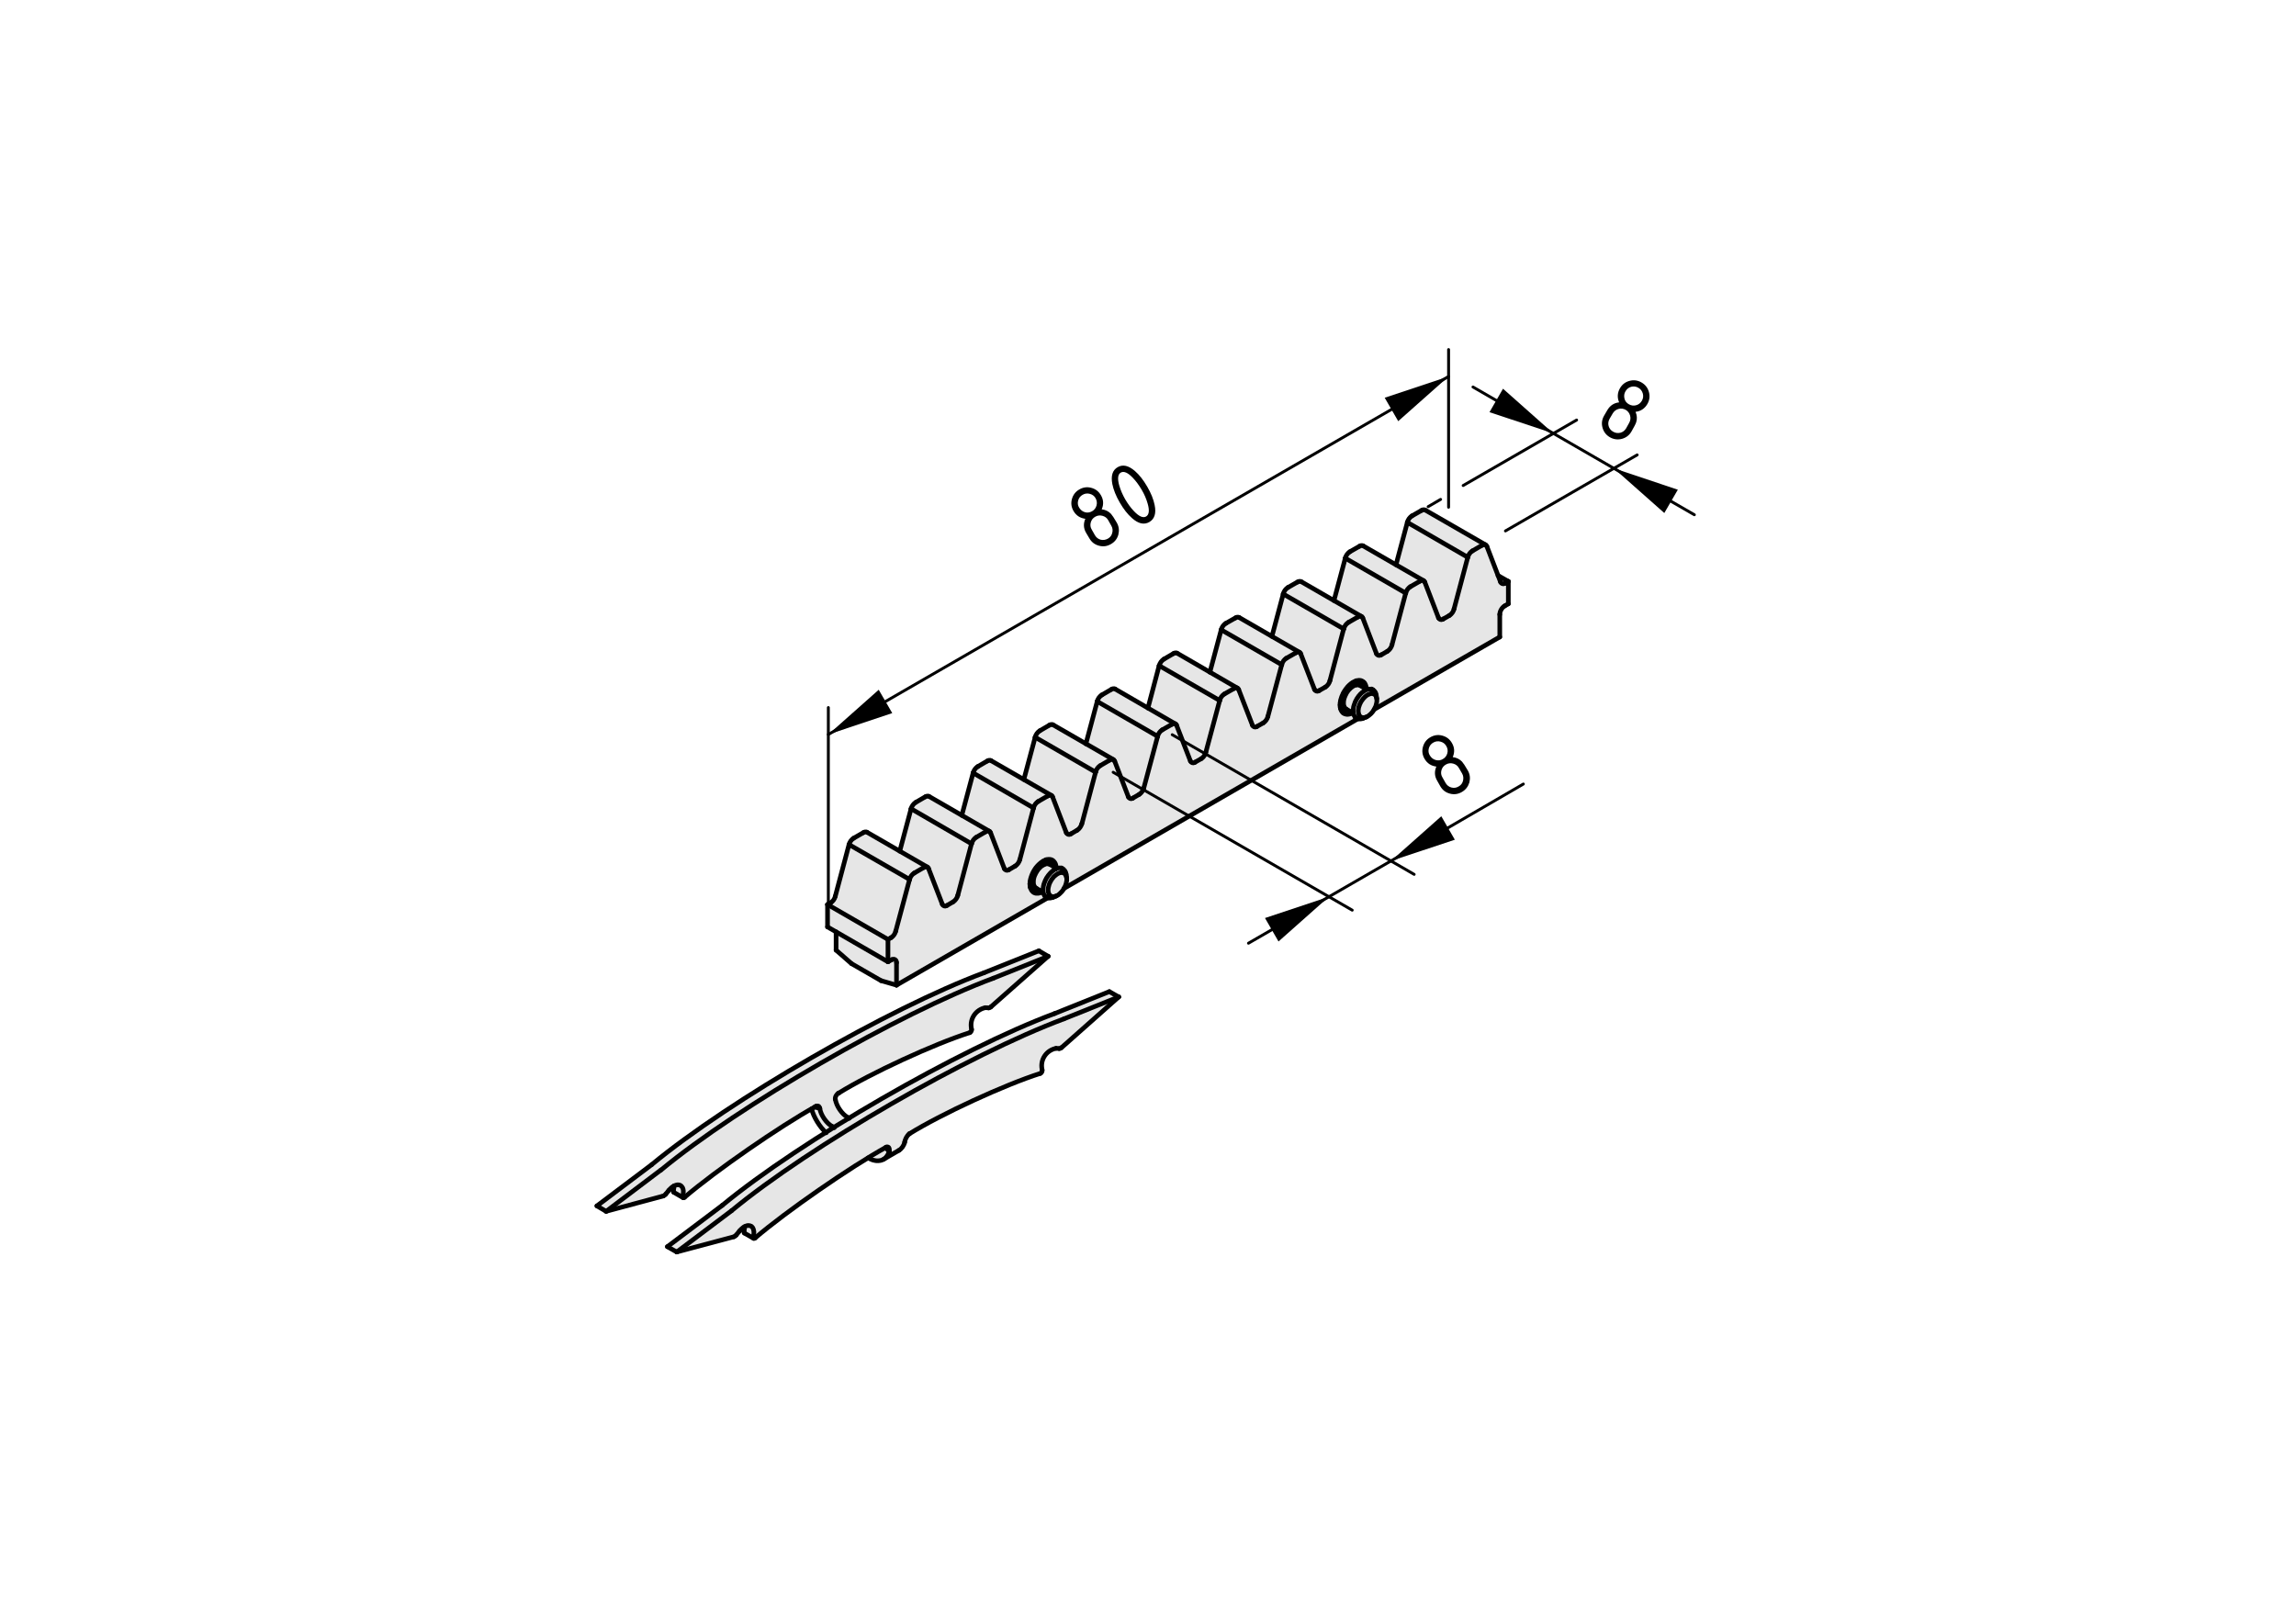 <?xml version="1.0" encoding="utf-8"?>
<!-- Generator: Adobe Illustrator 19.2.1, SVG Export Plug-In . SVG Version: 6.00 Build 0)  -->
<svg version="1.1" xmlns="http://www.w3.org/2000/svg" xmlns:xlink="http://www.w3.org/1999/xlink" x="0px" y="0px"
	 viewBox="0 0 198.71 138.9" style="enable-background:new 0 0 198.71 138.9;" xml:space="preserve">
<style type="text/css">
	.st0{fill:#E6E6E6;}
	.st1{fill:none;stroke:#000000;stroke-width:0.4;stroke-linecap:round;stroke-linejoin:round;}
	.st2{fill:none;stroke:#000000;stroke-width:0.25;stroke-linecap:round;stroke-linejoin:round;}
</style>
<g id="Grauhinterlegung">
	<path class="st0" d="M51.67,104.32c0,0,4.43-3.42,5.34-4.07c0.9-0.65,6.63-4.72,8.26-5.73c1.62-1.01,11.5-6.81,14.85-8.15
		c3.35-1.33,5.59-2.45,6.85-2.92c1.26-0.47,2.96-1.15,2.96-1.15l0.69,0.36l-4.98,4.62c0,0-1.05-0.07-1.33,0.54
		c-0.29,0.61-0.25,1.3-0.25,1.3l-0.14,0.33c0,0-4.43,1.77-6.49,2.63c-2.06,0.87-4.87,2.49-4.87,2.49s-0.29,0.18-0.29,0.43
		c0,0.25,0.11,0.61,0.11,0.61s0.79,1.01,0.97,1.12c0.18,0.11,0.32-0.11,0.32-0.11s7.43-4.11,9.09-5.01c1.66-0.9,5.55-2.67,7.28-3.35
		c1.73-0.68,3.86-1.66,4.72-1.98c0.87-0.32,1.23-0.47,1.23-0.47l0.83,0.47l-5.05,4.58c0,0-0.9-0.18-1.33,0.47
		c-0.43,0.65-0.22,1.23-0.22,1.23v0.18l-0.22,0.14c0,0-4.04,1.55-6.16,2.6c-2.13,1.05-4.36,2.09-4.72,2.38
		c-0.36,0.29-0.61,0.61-0.61,0.61l-0.29,0.69l-0.14,0.29c0,0-1.44,0.97-1.77,1.01c-0.32,0.04-1.08-0.22-1.08-0.22
		s-3.39,2.27-4.87,3.21c-1.48,0.94-5.05,3.79-5.05,3.79l-0.94-0.54l-0.14-0.36c0,0-0.14,0.25-0.36,0.47
		c-0.22,0.22-0.22,0.22-0.22,0.22l-5.01,1.33l-0.9-0.5c0,0,6.99-5.34,8.87-6.63c1.88-1.3,4.79-3.14,4.79-3.14s-0.4-0.4-0.76-1.08
		c-0.36-0.68-0.5-0.94-0.5-0.94s-4.07,2.45-5.84,3.71c-1.77,1.26-5.08,3.89-5.08,3.89l-0.87-0.47l-0.11-0.5c0,0-0.32,0.25-0.47,0.5
		s-0.32,0.43-0.32,0.43l-4.94,1.19L51.67,104.32z"/>
	<path class="st0" d="M71.6,80.2l-0.04-1.84c0,0,0.43-0.07,0.54-0.4c0.11-0.32,0.43-1.15,0.43-1.15l0.97-3.68
		c0,0-0.07-0.33,0.32-0.54c0.4-0.22,1.01-0.61,1.01-0.61l2.92,1.7l1.05-3.75c0,0,0.14-0.32,0.29-0.4c0.14-0.07,1.12-0.61,1.12-0.61
		l2.96,1.69l1.08-3.71c0,0,0.04-0.4,0.18-0.5c0.14-0.11,0.54-0.29,0.54-0.29l0.65-0.29l2.92,1.69l1.01-3.82c0,0,0.04-0.18,0.25-0.32
		c0.22-0.14,1.19-0.68,1.19-0.68l2.92,1.77l1.05-3.89l1.44-0.97l2.92,1.73l1.08-4l1.33-0.79l2.92,1.66l1.05-3.97l1.33-0.76
		l2.99,1.63l1.08-3.93l1.37-0.87l2.99,1.69l0.94-3.79l1.44-1.05l2.84,1.73l1.12-3.93l1.37-0.87l5.37,3.1l1.05,2.7l0.87,0.4v1.91
		c0,0-0.58,0.32-0.61,0.65c-0.04,0.32-0.07,1.05-0.07,1.05l0.04,1.19L77.66,85.29l-1.55-0.47l-1.69-0.9l-2.13-1.73l0.04-1.51
		L71.6,80.2z"/>
</g>
<g id="Kontur">
	<g id="LINE">
		<line class="st1" x1="91.13" y1="77.68" x2="91.4" y2="77.57"/>
	</g>
	<g id="LINE_1_">
		<line class="st1" x1="92.31" y1="75.98" x2="92.27" y2="75.69"/>
	</g>
	<g id="LINE_2_">
		<line class="st1" x1="91.99" y1="75.21" x2="91.86" y2="75.13"/>
	</g>
	<g id="LINE_3_">
		<line class="st1" x1="90.44" y1="77.6" x2="90.56" y2="77.67"/>
	</g>
	<g id="LINE_4_">
		<line class="st1" x1="91.35" y1="75.11" x2="90.87" y2="74.83"/>
	</g>
	<g id="LINE_5_">
		<line class="st1" x1="89.68" y1="76.89" x2="90.16" y2="77.17"/>
	</g>
	<g id="LINE_6_">
		<line class="st1" x1="90.99" y1="74.63" x2="90.75" y2="74.49"/>
	</g>
	<g id="LINE_7_">
		<line class="st1" x1="89.33" y1="76.96" x2="89.56" y2="77.09"/>
	</g>
	<g id="LINE_8_">
		<line class="st1" x1="117.97" y1="62.18" x2="118.24" y2="62.07"/>
	</g>
	<g id="LINE_9_">
		<line class="st1" x1="119.15" y1="60.48" x2="119.11" y2="60.2"/>
	</g>
	<g id="LINE_10_">
		<line class="st1" x1="118.83" y1="59.71" x2="118.7" y2="59.64"/>
	</g>
	<g id="LINE_11_">
		<line class="st1" x1="117.28" y1="62.1" x2="117.41" y2="62.18"/>
	</g>
	<g id="LINE_12_">
		<line class="st1" x1="118.19" y1="59.62" x2="117.71" y2="59.34"/>
	</g>
	<g id="LINE_13_">
		<line class="st1" x1="116.52" y1="61.39" x2="117" y2="61.67"/>
	</g>
	<g id="LINE_14_">
		<line class="st1" x1="117.83" y1="59.13" x2="117.6" y2="59"/>
	</g>
	<g id="LINE_15_">
		<line class="st1" x1="116.17" y1="61.46" x2="116.4" y2="61.6"/>
	</g>
	<g id="LINE_16_">
		<line class="st1" x1="80.26" y1="75.06" x2="75.03" y2="72.04"/>
	</g>
	<g id="LINE_17_">
		<line class="st1" x1="85.63" y1="71.96" x2="80.4" y2="68.94"/>
	</g>
	<g id="LINE_18_">
		<line class="st1" x1="91" y1="68.86" x2="85.76" y2="65.84"/>
	</g>
	<g id="LINE_19_">
		<line class="st1" x1="96.37" y1="65.76" x2="91.13" y2="62.74"/>
	</g>
	<g id="LINE_20_">
		<line class="st1" x1="101.73" y1="62.67" x2="96.5" y2="59.64"/>
	</g>
	<g id="LINE_21_">
		<line class="st1" x1="107.1" y1="59.57" x2="101.87" y2="56.54"/>
	</g>
	<g id="LINE_22_">
		<line class="st1" x1="112.47" y1="56.47" x2="107.24" y2="53.45"/>
	</g>
	<g id="LINE_23_">
		<line class="st1" x1="117.84" y1="53.37" x2="112.61" y2="50.35"/>
	</g>
	<g id="LINE_24_">
		<line class="st1" x1="123.21" y1="50.27" x2="117.97" y2="47.25"/>
	</g>
	<g id="LINE_25_">
		<line class="st1" x1="128.58" y1="47.17" x2="123.34" y2="44.15"/>
	</g>
	<g id="LINE_26_">
		<line class="st1" x1="64.42" y1="106.74" x2="65.22" y2="107.2"/>
	</g>
	<g id="LINE_27_">
		<line class="st1" x1="58.31" y1="103.21" x2="59.12" y2="103.68"/>
	</g>
	<g id="LINE_28_">
		<line class="st1" x1="76.46" y1="100.36" x2="77.8" y2="99.58"/>
	</g>
	<g id="LWPOLYLINE">
		<polyline class="st1" points="91.59,75.61 91.53,75.64 91.47,75.68 91.41,75.72 91.35,75.77 91.29,75.82 91.23,75.87 91.17,75.93 
			91.12,76 91.07,76.06 91.02,76.13 90.97,76.21 90.93,76.28 90.89,76.36 90.85,76.43 90.82,76.51 90.79,76.59 90.77,76.67 
			90.75,76.75 90.73,76.83 90.72,76.9 90.71,76.97 90.71,77.05 90.71,77.12 90.72,77.18 90.73,77.24 90.75,77.3 90.77,77.36 
			90.79,77.41 90.82,77.45 90.86,77.49 90.89,77.53 90.93,77.56 90.98,77.58 91.02,77.6 91.07,77.61 91.13,77.62 91.18,77.62 
			91.24,77.61 91.29,77.6 91.35,77.58 91.41,77.56 91.47,77.53 91.54,77.5 91.6,77.46 91.66,77.41 91.72,77.36 91.77,77.31 
			91.83,77.25 91.89,77.19 91.94,77.13 91.99,77.06 92.04,76.99 92.08,76.91 92.12,76.84 92.16,76.76 92.2,76.68 92.23,76.6 
			92.25,76.53 92.28,76.45 92.29,76.37 92.31,76.29 92.32,76.22 92.32,76.15 92.32,76.08 92.32,76.01 92.31,75.94 92.29,75.88 
			92.27,75.83 92.25,75.77 92.22,75.73 92.19,75.68 92.16,75.65 92.12,75.61 92.08,75.59 92.03,75.57 91.98,75.55 91.93,75.54 
			91.88,75.54 91.83,75.54 91.77,75.55 91.71,75.56 91.65,75.58 91.59,75.61 		"/>
	</g>
	<g id="LWPOLYLINE_1_">
		<polyline class="st1" points="91.37,75.23 91.3,75.26 91.23,75.3 91.16,75.35 91.1,75.4 91.03,75.46 90.97,75.51 90.9,75.58 
			90.84,75.65 90.78,75.72 90.72,75.79 90.67,75.87 90.61,75.95 90.56,76.03 90.52,76.12 90.47,76.2 90.44,76.29 90.4,76.38 
			90.37,76.46 90.34,76.55 90.32,76.64 90.3,76.72 90.29,76.81 90.28,76.89 90.27,76.97 90.27,77.05 90.27,77.13 90.28,77.2 
			90.3,77.27 90.31,77.34 90.34,77.4 90.36,77.46 90.39,77.51 90.43,77.55 90.47,77.6 90.51,77.63 90.55,77.67 90.6,77.69 
			90.66,77.71 90.71,77.73 90.77,77.74 90.83,77.74 90.89,77.74 90.95,77.73 91.02,77.71 91.08,77.69 91.13,77.68 		"/>
	</g>
	<g id="ARC">
		<path class="st1" d="M92.27,75.69c-0.02-0.32-0.29-0.57-0.61-0.56c-0.09,0-0.22,0.04-0.29,0.09"/>
	</g>
	<g id="LWPOLYLINE_2_">
		<polyline class="st1" points="90.35,74.85 90.29,74.88 90.23,74.92 90.17,74.96 90.1,75.01 90.04,75.06 89.99,75.12 89.93,75.18 
			89.87,75.24 89.82,75.31 89.77,75.38 89.72,75.46 89.68,75.53 89.63,75.61 89.6,75.69 89.56,75.76 89.53,75.84 89.5,75.92 
			89.48,76 89.46,76.08 89.45,76.16 89.44,76.24 89.44,76.31 89.44,76.38 89.44,76.45 89.45,76.52 89.46,76.58 89.48,76.64 
			89.51,76.69 89.53,76.74 89.56,76.78 89.6,76.82 89.64,76.86 89.68,76.89 89.68,76.89 		"/>
	</g>
	<g id="ARC_1_">
		<path class="st1" d="M90.87,74.83c-0.15-0.08-0.38-0.07-0.52,0.02"/>
	</g>
	<g id="LWPOLYLINE_3_">
		<polyline class="st1" points="90.37,74.65 90.3,74.69 90.23,74.73 90.16,74.77 90.1,74.82 90.03,74.88 89.96,74.94 89.9,75 
			89.84,75.07 89.78,75.14 89.72,75.21 89.66,75.29 89.61,75.37 89.56,75.45 89.52,75.54 89.47,75.62 89.43,75.71 89.4,75.8 
			89.37,75.88 89.34,75.97 89.32,76.06 89.3,76.15 89.28,76.23 89.27,76.31 89.27,76.4 89.27,76.47 89.27,76.55 89.28,76.62 
			89.29,76.69 89.31,76.76 89.33,76.82 89.36,76.88 89.39,76.93 89.43,76.98 89.47,77.02 89.51,77.06 89.55,77.09 89.6,77.11 
			89.65,77.13 89.71,77.15 89.77,77.16 89.83,77.16 89.89,77.16 89.95,77.15 90.02,77.13 90.08,77.12 		"/>
	</g>
	<g id="ARC_2_">
		<path class="st1" d="M91.26,75.06c-0.04-0.32-0.33-0.54-0.65-0.5c-0.07,0.01-0.18,0.05-0.24,0.09"/>
	</g>
	<g id="LWPOLYLINE_4_">
		<polyline class="st1" points="118.65,60.05 118.59,60.06 118.53,60.07 118.48,60.1 118.41,60.12 118.35,60.16 118.29,60.19 
			118.23,60.24 118.17,60.29 118.11,60.34 118.06,60.4 118,60.46 117.95,60.52 117.9,60.59 117.85,60.66 117.8,60.73 117.76,60.81 
			117.72,60.88 117.69,60.96 117.65,61.04 117.63,61.12 117.6,61.2 117.58,61.27 117.57,61.35 117.56,61.43 117.55,61.5 
			117.55,61.57 117.56,61.64 117.57,61.7 117.58,61.76 117.6,61.82 117.62,61.88 117.64,61.92 117.67,61.97 117.71,62.01 
			117.75,62.04 117.79,62.07 117.83,62.09 117.88,62.11 117.93,62.12 117.98,62.12 118.04,62.12 118.09,62.11 118.15,62.1 
			118.21,62.08 118.27,62.06 118.33,62.03 118.39,61.99 118.45,61.95 118.51,61.9 118.57,61.85 118.63,61.8 118.69,61.74 
			118.74,61.68 118.8,61.61 118.85,61.54 118.89,61.47 118.94,61.4 118.98,61.32 119.01,61.24 119.05,61.17 119.08,61.09 
			119.1,61.01 119.12,60.93 119.14,60.85 119.15,60.78 119.16,60.7 119.16,60.63 119.16,60.56 119.16,60.49 119.14,60.43 
			119.13,60.37 119.11,60.32 119.09,60.27 119.06,60.22 119.03,60.18 118.99,60.14 118.95,60.11 118.91,60.09 118.86,60.07 
			118.81,60.05 118.76,60.04 118.71,60.04 118.65,60.05 		"/>
	</g>
	<g id="LWPOLYLINE_5_">
		<polyline class="st1" points="118.48,59.65 118.42,59.66 118.36,59.68 118.29,59.7 118.22,59.73 118.15,59.76 118.09,59.8 
			118.02,59.85 117.95,59.9 117.88,59.95 117.82,60.01 117.75,60.07 117.69,60.14 117.63,60.21 117.57,60.28 117.52,60.36 
			117.46,60.44 117.41,60.52 117.37,60.61 117.32,60.69 117.28,60.78 117.25,60.87 117.22,60.95 117.19,61.04 117.16,61.13 
			117.14,61.21 117.13,61.3 117.12,61.38 117.11,61.46 117.11,61.54 117.12,61.62 117.12,61.69 117.14,61.76 117.15,61.83 
			117.17,61.89 117.2,61.95 117.23,62 117.26,62.05 117.3,62.09 117.34,62.13 117.39,62.17 117.44,62.19 117.49,62.21 117.54,62.23 
			117.6,62.24 117.66,62.24 117.72,62.24 117.78,62.23 117.85,62.22 117.91,62.2 117.97,62.18 		"/>
	</g>
	<g id="ARC_3_">
		<path class="st1" d="M119.11,60.2c-0.01-0.31-0.26-0.56-0.57-0.55c-0.01,0-0.04,0-0.06,0"/>
	</g>
	<g id="LWPOLYLINE_6_">
		<polyline class="st1" points="117.42,59.29 117.36,59.3 117.3,59.31 117.24,59.34 117.18,59.36 117.12,59.4 117.06,59.43 
			117,59.48 116.94,59.53 116.87,59.58 116.82,59.64 116.76,59.7 116.7,59.76 116.65,59.83 116.6,59.9 116.55,59.97 116.51,60.05 
			116.47,60.13 116.43,60.21 116.4,60.28 116.37,60.36 116.34,60.44 116.32,60.52 116.3,60.6 116.29,60.68 116.28,60.76 
			116.28,60.83 116.28,60.9 116.28,60.97 116.29,61.03 116.31,61.09 116.33,61.15 116.35,61.2 116.38,61.25 116.41,61.3 
			116.45,61.33 116.48,61.37 116.52,61.39 		"/>
	</g>
	<g id="ARC_4_">
		<path class="st1" d="M117.71,59.34c-0.07-0.05-0.2-0.07-0.29-0.05"/>
	</g>
	<g id="ARC_5_">
		<path class="st1" d="M77.59,83.33c0.02-0.14-0.08-0.28-0.22-0.3c-0.06-0.01-0.16,0.01-0.21,0.06"/>
	</g>
	<g id="LINE_29_">
		<line class="st1" x1="76.85" y1="83.26" x2="77.17" y2="83.08"/>
	</g>
	<g id="LINE_30_">
		<line class="st1" x1="76.85" y1="83.26" x2="76.85" y2="81.32"/>
	</g>
	<g id="LINE_31_">
		<line class="st1" x1="76.85" y1="81.32" x2="77.12" y2="81.17"/>
	</g>
	<g id="ARC_6_">
		<path class="st1" d="M77.12,81.17c0.18-0.1,0.36-0.35,0.4-0.56"/>
	</g>
	<g id="LINE_32_">
		<line class="st1" x1="77.52" y1="80.61" x2="78.72" y2="76.13"/>
	</g>
	<g id="ARC_7_">
		<path class="st1" d="M79.12,75.58c-0.18,0.1-0.36,0.35-0.4,0.56"/>
	</g>
	<g id="LINE_33_">
		<line class="st1" x1="79.12" y1="75.58" x2="79.96" y2="75.09"/>
	</g>
	<g id="LWPOLYLINE_7_">
		<polyline class="st1" points="79.96,75.09 80.01,75.07 80.05,75.05 80.1,75.04 80.14,75.03 80.18,75.04 80.22,75.04 80.26,75.06 
			80.29,75.08 80.32,75.11 80.34,75.15 80.36,75.18 		"/>
	</g>
	<g id="LINE_34_">
		<line class="st1" x1="80.36" y1="75.18" x2="81.56" y2="78.29"/>
	</g>
	<g id="ARC_8_">
		<path class="st1" d="M81.56,78.29c0.06,0.13,0.21,0.19,0.34,0.13c0.02-0.01,0.05-0.03,0.06-0.04"/>
	</g>
	<g id="LINE_35_">
		<line class="st1" x1="81.96" y1="78.38" x2="82.49" y2="78.07"/>
	</g>
	<g id="ARC_9_">
		<path class="st1" d="M82.49,78.07c0.18-0.1,0.36-0.36,0.4-0.56"/>
	</g>
	<g id="LINE_36_">
		<line class="st1" x1="82.89" y1="77.52" x2="84.08" y2="73.04"/>
	</g>
	<g id="ARC_10_">
		<path class="st1" d="M84.49,72.48c-0.18,0.1-0.36,0.35-0.4,0.56"/>
	</g>
	<g id="LINE_37_">
		<line class="st1" x1="84.49" y1="72.48" x2="85.33" y2="71.99"/>
	</g>
	<g id="LWPOLYLINE_8_">
		<polyline class="st1" points="85.33,71.99 85.38,71.97 85.42,71.95 85.47,71.94 85.51,71.93 85.55,71.94 85.59,71.95 85.63,71.96 
			85.66,71.98 85.69,72.01 85.71,72.05 85.73,72.09 		"/>
	</g>
	<g id="LINE_38_">
		<line class="st1" x1="85.73" y1="72.09" x2="86.92" y2="75.19"/>
	</g>
	<g id="ARC_11_">
		<path class="st1" d="M86.92,75.19c0.06,0.13,0.21,0.19,0.34,0.13c0.02-0.01,0.05-0.02,0.06-0.04"/>
	</g>
	<g id="LINE_39_">
		<line class="st1" x1="87.33" y1="75.28" x2="87.86" y2="74.97"/>
	</g>
	<g id="ARC_12_">
		<path class="st1" d="M87.86,74.97c0.18-0.1,0.36-0.35,0.4-0.56"/>
	</g>
	<g id="LINE_40_">
		<line class="st1" x1="88.26" y1="74.42" x2="89.45" y2="69.94"/>
	</g>
	<g id="ARC_13_">
		<path class="st1" d="M89.85,69.38c-0.18,0.1-0.36,0.35-0.4,0.56"/>
	</g>
	<g id="LINE_41_">
		<line class="st1" x1="89.85" y1="69.38" x2="90.7" y2="68.89"/>
	</g>
	<g id="LWPOLYLINE_9_">
		<polyline class="st1" points="90.7,68.89 90.74,68.87 90.79,68.85 90.84,68.84 90.88,68.84 90.92,68.84 90.96,68.85 91,68.86 
			91.03,68.88 91.06,68.91 91.08,68.95 91.1,68.99 		"/>
	</g>
	<g id="LINE_42_">
		<line class="st1" x1="91.1" y1="68.99" x2="92.29" y2="72.09"/>
	</g>
	<g id="ARC_14_">
		<path class="st1" d="M92.29,72.09c0.06,0.13,0.21,0.19,0.34,0.13c0.02-0.01,0.05-0.03,0.06-0.04"/>
	</g>
	<g id="LINE_43_">
		<line class="st1" x1="92.69" y1="72.18" x2="93.22" y2="71.87"/>
	</g>
	<g id="ARC_15_">
		<path class="st1" d="M93.22,71.87c0.18-0.1,0.36-0.35,0.4-0.56"/>
	</g>
	<g id="LINE_44_">
		<line class="st1" x1="93.63" y1="71.32" x2="94.82" y2="66.84"/>
	</g>
	<g id="ARC_16_">
		<path class="st1" d="M95.22,66.28c-0.18,0.1-0.36,0.35-0.4,0.56"/>
	</g>
	<g id="LINE_45_">
		<line class="st1" x1="95.22" y1="66.28" x2="96.06" y2="65.79"/>
	</g>
	<g id="LWPOLYLINE_10_">
		<polyline class="st1" points="96.06,65.79 96.11,65.77 96.16,65.75 96.2,65.74 96.25,65.74 96.29,65.74 96.33,65.75 96.36,65.76 
			96.4,65.79 96.42,65.81 96.45,65.85 96.47,65.89 		"/>
	</g>
	<g id="LINE_46_">
		<line class="st1" x1="96.47" y1="65.89" x2="97.66" y2="68.99"/>
	</g>
	<g id="ARC_17_">
		<path class="st1" d="M97.66,68.99c0.06,0.13,0.21,0.19,0.34,0.13c0.02-0.01,0.05-0.02,0.06-0.04"/>
	</g>
	<g id="LINE_47_">
		<line class="st1" x1="98.06" y1="69.08" x2="98.59" y2="68.77"/>
	</g>
	<g id="ARC_18_">
		<path class="st1" d="M98.59,68.77c0.18-0.1,0.36-0.36,0.4-0.56"/>
	</g>
	<g id="LINE_48_">
		<line class="st1" x1="98.99" y1="68.22" x2="100.19" y2="63.74"/>
	</g>
	<g id="ARC_19_">
		<path class="st1" d="M100.59,63.18c-0.18,0.1-0.36,0.35-0.4,0.56"/>
	</g>
	<g id="LINE_49_">
		<line class="st1" x1="100.59" y1="63.18" x2="101.43" y2="62.7"/>
	</g>
	<g id="LWPOLYLINE_11_">
		<polyline class="st1" points="101.43,62.7 101.48,62.67 101.53,62.65 101.57,62.64 101.62,62.64 101.66,62.64 101.7,62.65 
			101.73,62.66 101.76,62.69 101.79,62.71 101.82,62.75 101.83,62.79 		"/>
	</g>
	<g id="LINE_50_">
		<line class="st1" x1="101.83" y1="62.79" x2="103.03" y2="65.89"/>
	</g>
	<g id="ARC_20_">
		<path class="st1" d="M103.03,65.89c0.06,0.13,0.21,0.19,0.34,0.13c0.02-0.01,0.05-0.02,0.06-0.04"/>
	</g>
	<g id="LINE_51_">
		<line class="st1" x1="103.43" y1="65.98" x2="103.96" y2="65.68"/>
	</g>
	<g id="ARC_21_">
		<path class="st1" d="M103.96,65.68c0.18-0.1,0.36-0.35,0.4-0.56"/>
	</g>
	<g id="LINE_52_">
		<line class="st1" x1="104.36" y1="65.12" x2="105.56" y2="60.64"/>
	</g>
	<g id="ARC_22_">
		<path class="st1" d="M105.96,60.08c-0.18,0.1-0.36,0.35-0.4,0.56"/>
	</g>
	<g id="LINE_53_">
		<line class="st1" x1="105.96" y1="60.08" x2="106.8" y2="59.6"/>
	</g>
	<g id="LWPOLYLINE_12_">
		<polyline class="st1" points="106.8,59.6 106.85,59.57 106.89,59.55 106.94,59.54 106.98,59.54 107.03,59.54 107.06,59.55 
			107.1,59.57 107.13,59.59 107.16,59.62 107.18,59.65 107.2,59.69 		"/>
	</g>
	<g id="LINE_54_">
		<line class="st1" x1="107.2" y1="59.69" x2="108.4" y2="62.79"/>
	</g>
	<g id="ARC_23_">
		<path class="st1" d="M108.4,62.79c0.06,0.13,0.21,0.19,0.34,0.13c0.02-0.01,0.05-0.02,0.06-0.04"/>
	</g>
	<g id="LINE_55_">
		<line class="st1" x1="108.8" y1="62.88" x2="109.33" y2="62.58"/>
	</g>
	<g id="ARC_24_">
		<path class="st1" d="M109.33,62.58c0.18-0.1,0.36-0.35,0.4-0.56"/>
	</g>
	<g id="LINE_56_">
		<line class="st1" x1="109.73" y1="62.02" x2="110.93" y2="57.54"/>
	</g>
	<g id="ARC_25_">
		<path class="st1" d="M111.33,56.98c-0.18,0.1-0.36,0.35-0.4,0.56"/>
	</g>
	<g id="LINE_57_">
		<line class="st1" x1="111.33" y1="56.98" x2="112.17" y2="56.5"/>
	</g>
	<g id="LWPOLYLINE_13_">
		<polyline class="st1" points="112.17,56.5 112.22,56.47 112.26,56.46 112.31,56.44 112.35,56.44 112.39,56.44 112.43,56.45 
			112.47,56.47 112.5,56.49 112.53,56.52 112.55,56.55 112.57,56.59 		"/>
	</g>
	<g id="LINE_58_">
		<line class="st1" x1="112.57" y1="56.59" x2="113.77" y2="59.69"/>
	</g>
	<g id="ARC_26_">
		<path class="st1" d="M113.77,59.69c0.06,0.13,0.21,0.19,0.34,0.13c0.02-0.01,0.05-0.02,0.06-0.04"/>
	</g>
	<g id="LINE_59_">
		<line class="st1" x1="114.17" y1="59.78" x2="114.7" y2="59.48"/>
	</g>
	<g id="ARC_27_">
		<path class="st1" d="M114.7,59.48c0.18-0.1,0.36-0.35,0.4-0.56"/>
	</g>
	<g id="LINE_60_">
		<line class="st1" x1="115.1" y1="58.92" x2="116.29" y2="54.44"/>
	</g>
	<g id="ARC_28_">
		<path class="st1" d="M116.7,53.88c-0.18,0.1-0.36,0.35-0.4,0.56"/>
	</g>
	<g id="LINE_61_">
		<line class="st1" x1="116.7" y1="53.88" x2="117.54" y2="53.4"/>
	</g>
	<g id="LWPOLYLINE_14_">
		<polyline class="st1" points="117.54,53.4 117.59,53.37 117.63,53.36 117.68,53.34 117.72,53.34 117.76,53.34 117.8,53.35 
			117.84,53.37 117.87,53.39 117.9,53.42 117.92,53.45 117.94,53.49 		"/>
	</g>
	<g id="LINE_62_">
		<line class="st1" x1="117.94" y1="53.49" x2="119.13" y2="56.59"/>
	</g>
	<g id="ARC_29_">
		<path class="st1" d="M119.13,56.59c0.06,0.13,0.21,0.19,0.34,0.13c0.02-0.01,0.05-0.02,0.06-0.04"/>
	</g>
	<g id="LINE_63_">
		<line class="st1" x1="119.54" y1="56.69" x2="120.07" y2="56.38"/>
	</g>
	<g id="ARC_30_">
		<path class="st1" d="M120.07,56.38c0.18-0.1,0.36-0.35,0.4-0.56"/>
	</g>
	<g id="LINE_64_">
		<line class="st1" x1="120.47" y1="55.82" x2="121.66" y2="51.34"/>
	</g>
	<g id="ARC_31_">
		<path class="st1" d="M122.06,50.79c-0.18,0.1-0.36,0.35-0.4,0.56"/>
	</g>
	<g id="LINE_65_">
		<line class="st1" x1="122.06" y1="50.79" x2="122.91" y2="50.3"/>
	</g>
	<g id="LWPOLYLINE_15_">
		<polyline class="st1" points="122.91,50.3 122.95,50.27 123,50.26 123.05,50.25 123.09,50.24 123.13,50.24 123.17,50.25 
			123.21,50.27 123.24,50.29 123.27,50.32 123.29,50.35 123.31,50.39 		"/>
	</g>
	<g id="LINE_66_">
		<line class="st1" x1="123.31" y1="50.39" x2="124.5" y2="53.49"/>
	</g>
	<g id="ARC_32_">
		<path class="st1" d="M124.5,53.49c0.06,0.13,0.21,0.19,0.34,0.13c0.02-0.01,0.05-0.02,0.06-0.04"/>
	</g>
	<g id="LINE_67_">
		<line class="st1" x1="124.9" y1="53.59" x2="125.44" y2="53.28"/>
	</g>
	<g id="ARC_33_">
		<path class="st1" d="M125.44,53.28c0.18-0.1,0.36-0.35,0.4-0.56"/>
	</g>
	<g id="LINE_68_">
		<line class="st1" x1="125.84" y1="52.72" x2="127.03" y2="48.24"/>
	</g>
	<g id="ARC_34_">
		<path class="st1" d="M127.43,47.69c-0.18,0.1-0.36,0.35-0.4,0.56"/>
	</g>
	<g id="LINE_69_">
		<line class="st1" x1="127.43" y1="47.69" x2="128.27" y2="47.2"/>
	</g>
	<g id="LWPOLYLINE_16_">
		<polyline class="st1" points="128.27,47.2 128.32,47.18 128.37,47.16 128.41,47.15 128.46,47.14 128.5,47.14 128.54,47.15 
			128.57,47.17 128.61,47.19 128.63,47.22 128.66,47.25 128.68,47.29 		"/>
	</g>
	<g id="LINE_70_">
		<line class="st1" x1="128.68" y1="47.29" x2="129.87" y2="50.39"/>
	</g>
	<g id="ARC_35_">
		<path class="st1" d="M129.87,50.39c0.06,0.13,0.21,0.19,0.34,0.13c0.02-0.01,0.05-0.02,0.06-0.04"/>
	</g>
	<g id="LINE_71_">
		<line class="st1" x1="130.27" y1="50.49" x2="130.54" y2="50.33"/>
	</g>
	<g id="LINE_72_">
		<line class="st1" x1="130.54" y1="50.33" x2="130.54" y2="52.27"/>
	</g>
	<g id="LINE_73_">
		<line class="st1" x1="130.23" y1="52.45" x2="130.54" y2="52.27"/>
	</g>
	<g id="ARC_36_">
		<path class="st1" d="M130.23,52.45c-0.24,0.13-0.43,0.47-0.43,0.74"/>
	</g>
	<g id="LINE_74_">
		<line class="st1" x1="129.8" y1="55.14" x2="129.8" y2="53.19"/>
	</g>
	<g id="LINE_75_">
		<line class="st1" x1="77.59" y1="85.28" x2="90.68" y2="77.72"/>
	</g>
	<g id="LINE_76_">
		<line class="st1" x1="92.08" y1="76.91" x2="117.52" y2="62.22"/>
	</g>
	<g id="LINE_77_">
		<line class="st1" x1="118.93" y1="61.41" x2="129.8" y2="55.14"/>
	</g>
	<g id="LINE_78_">
		<line class="st1" x1="77.59" y1="83.33" x2="77.59" y2="85.28"/>
	</g>
	<g id="LWPOLYLINE_17_">
		<polyline class="st1" points="89.13,76.52 89.14,76.44 89.14,76.35 89.15,76.26 89.17,76.17 89.19,76.08 89.22,75.98 89.25,75.89 
			89.28,75.8 89.32,75.7 89.36,75.61 89.4,75.52 89.45,75.43 89.5,75.34 89.56,75.25 89.61,75.17 89.67,75.09 89.74,75.01 
			89.8,74.94 89.87,74.87 89.94,74.8 90.01,74.74 90.08,74.68 90.15,74.63 90.22,74.58 90.29,74.53 90.37,74.5 90.44,74.46 
			90.51,74.44 90.58,74.42 90.65,74.4 90.72,74.39 90.78,74.39 90.85,74.39 90.91,74.4 90.97,74.41 91.02,74.43 91.08,74.46 
			91.13,74.49 91.17,74.53 91.21,74.57 91.25,74.62 91.29,74.67 91.32,74.73 91.35,74.79 91.37,74.86 91.39,74.93 91.4,75 
			91.41,75.08 91.41,75.09 		"/>
	</g>
	<g id="LWPOLYLINE_18_">
		<polyline class="st1" points="90.18,77.23 90.15,77.24 90.08,77.27 90.01,77.3 89.94,77.31 89.87,77.33 89.8,77.33 89.74,77.33 
			89.67,77.33 89.61,77.32 89.56,77.3 89.5,77.28 89.45,77.25 89.4,77.21 89.36,77.17 89.32,77.13 89.28,77.08 89.25,77.02 
			89.22,76.96 89.19,76.9 89.17,76.83 89.15,76.76 89.14,76.68 89.14,76.6 89.13,76.52 		"/>
	</g>
	<g id="LWPOLYLINE_19_">
		<polyline class="st1" points="115.98,61.02 115.98,60.94 115.98,60.85 116,60.76 116.01,60.67 116.03,60.58 116.06,60.49 
			116.09,60.39 116.12,60.3 116.16,60.21 116.2,60.12 116.24,60.02 116.29,59.93 116.34,59.85 116.4,59.76 116.46,59.67 
			116.52,59.59 116.58,59.52 116.64,59.44 116.71,59.37 116.78,59.3 116.85,59.24 116.92,59.18 116.99,59.13 117.06,59.08 
			117.14,59.04 117.21,59 117.28,58.97 117.35,58.94 117.42,58.92 117.49,58.91 117.56,58.9 117.62,58.89 117.69,58.9 117.75,58.9 
			117.81,58.92 117.86,58.94 117.92,58.97 117.97,59 118.01,59.03 118.06,59.08 118.1,59.12 118.13,59.18 118.16,59.23 118.19,59.3 
			118.21,59.36 118.23,59.43 118.24,59.51 118.25,59.59 118.25,59.6 		"/>
	</g>
	<g id="LWPOLYLINE_20_">
		<polyline class="st1" points="117.02,61.74 116.99,61.75 116.92,61.78 116.85,61.8 116.78,61.82 116.71,61.83 116.64,61.84 
			116.58,61.84 116.52,61.83 116.46,61.82 116.4,61.8 116.34,61.78 116.29,61.75 116.24,61.72 116.2,61.68 116.16,61.63 
			116.12,61.58 116.09,61.53 116.06,61.47 116.03,61.4 116.01,61.33 116,61.26 115.98,61.19 115.98,61.11 115.98,61.02 		"/>
	</g>
	<g id="LINE_79_">
		<line class="st1" x1="72.29" y1="77.59" x2="73.48" y2="73.11"/>
	</g>
	<g id="ARC_37_">
		<path class="st1" d="M73.88,72.56c-0.18,0.1-0.36,0.35-0.4,0.56"/>
	</g>
	<g id="LINE_80_">
		<line class="st1" x1="73.88" y1="72.56" x2="74.73" y2="72.07"/>
	</g>
	<g id="ARC_38_">
		<path class="st1" d="M75.03,72.04c-0.09-0.05-0.22-0.03-0.3,0.03"/>
	</g>
	<g id="ARC_39_">
		<path class="st1" d="M71.89,78.15c0.18-0.1,0.36-0.35,0.4-0.56"/>
	</g>
	<g id="LINE_81_">
		<line class="st1" x1="71.62" y1="78.3" x2="76.85" y2="81.32"/>
	</g>
	<g id="LINE_82_">
		<line class="st1" x1="71.62" y1="78.3" x2="71.89" y2="78.15"/>
	</g>
	<g id="LINE_83_">
		<line class="st1" x1="71.62" y1="80.24" x2="76.85" y2="83.26"/>
	</g>
	<g id="LINE_84_">
		<line class="st1" x1="71.62" y1="80.24" x2="71.62" y2="78.3"/>
	</g>
	<g id="LINE_85_">
		<line class="st1" x1="77.87" y1="73.68" x2="78.85" y2="70.01"/>
	</g>
	<g id="LINE_86_">
		<line class="st1" x1="76.25" y1="84.89" x2="77.59" y2="85.28"/>
	</g>
	<g id="LINE_87_">
		<line class="st1" x1="76.25" y1="84.89" x2="73.7" y2="83.42"/>
	</g>
	<g id="LINE_88_">
		<line class="st1" x1="72.36" y1="82.25" x2="73.7" y2="83.42"/>
	</g>
	<g id="LINE_89_">
		<line class="st1" x1="72.36" y1="80.67" x2="72.36" y2="82.25"/>
	</g>
	<g id="ARC_40_">
		<path class="st1" d="M79.25,69.46c-0.18,0.1-0.36,0.35-0.4,0.56"/>
	</g>
	<g id="LINE_90_">
		<line class="st1" x1="79.25" y1="69.46" x2="80.09" y2="68.97"/>
	</g>
	<g id="ARC_41_">
		<path class="st1" d="M80.4,68.94c-0.09-0.05-0.22-0.03-0.3,0.03"/>
	</g>
	<g id="LINE_91_">
		<line class="st1" x1="83.24" y1="70.58" x2="84.22" y2="66.91"/>
	</g>
	<g id="ARC_42_">
		<path class="st1" d="M84.62,66.36c-0.18,0.1-0.36,0.35-0.4,0.56"/>
	</g>
	<g id="LINE_92_">
		<line class="st1" x1="84.62" y1="66.36" x2="85.46" y2="65.87"/>
	</g>
	<g id="ARC_43_">
		<path class="st1" d="M85.76,65.84c-0.09-0.05-0.22-0.03-0.3,0.03"/>
	</g>
	<g id="ARC_44_">
		<path class="st1" d="M89.16,76.8c0.03,0.05,0.11,0.13,0.17,0.16"/>
	</g>
	<g id="ARC_45_">
		<path class="st1" d="M90.75,74.49c-0.05-0.03-0.16-0.06-0.22-0.07"/>
	</g>
	<g id="LINE_93_">
		<line class="st1" x1="88.61" y1="67.48" x2="89.59" y2="63.82"/>
	</g>
	<g id="ARC_46_">
		<path class="st1" d="M89.99,63.26c-0.18,0.1-0.36,0.35-0.4,0.56"/>
	</g>
	<g id="LINE_94_">
		<line class="st1" x1="89.99" y1="63.26" x2="90.83" y2="62.77"/>
	</g>
	<g id="ARC_47_">
		<path class="st1" d="M91.13,62.74c-0.09-0.05-0.22-0.03-0.3,0.03"/>
	</g>
	<g id="LINE_95_">
		<line class="st1" x1="93.98" y1="64.39" x2="94.96" y2="60.72"/>
	</g>
	<g id="ARC_48_">
		<path class="st1" d="M95.36,60.16c-0.18,0.1-0.36,0.35-0.4,0.56"/>
	</g>
	<g id="LINE_96_">
		<line class="st1" x1="95.36" y1="60.16" x2="96.2" y2="59.67"/>
	</g>
	<g id="ARC_49_">
		<path class="st1" d="M96.5,59.64c-0.09-0.05-0.22-0.03-0.3,0.03"/>
	</g>
	<g id="LINE_97_">
		<line class="st1" x1="99.35" y1="61.29" x2="100.32" y2="57.62"/>
	</g>
	<g id="ARC_50_">
		<path class="st1" d="M100.73,57.06c-0.18,0.1-0.36,0.35-0.4,0.56"/>
	</g>
	<g id="LINE_98_">
		<line class="st1" x1="100.73" y1="57.06" x2="101.57" y2="56.57"/>
	</g>
	<g id="ARC_51_">
		<path class="st1" d="M101.87,56.54c-0.09-0.05-0.22-0.03-0.3,0.03"/>
	</g>
	<g id="LINE_99_">
		<line class="st1" x1="104.71" y1="58.19" x2="105.69" y2="54.52"/>
	</g>
	<g id="ARC_52_">
		<path class="st1" d="M106.09,53.96c-0.18,0.1-0.36,0.35-0.4,0.56"/>
	</g>
	<g id="LINE_100_">
		<line class="st1" x1="106.09" y1="53.96" x2="106.94" y2="53.48"/>
	</g>
	<g id="ARC_53_">
		<path class="st1" d="M107.24,53.45c-0.09-0.05-0.22-0.03-0.3,0.03"/>
	</g>
	<g id="LINE_101_">
		<line class="st1" x1="110.08" y1="55.09" x2="111.06" y2="51.42"/>
	</g>
	<g id="ARC_54_">
		<path class="st1" d="M111.46,50.86c-0.18,0.1-0.36,0.35-0.4,0.56"/>
	</g>
	<g id="LINE_102_">
		<line class="st1" x1="111.46" y1="50.86" x2="112.3" y2="50.38"/>
	</g>
	<g id="ARC_55_">
		<path class="st1" d="M112.61,50.35c-0.09-0.05-0.22-0.03-0.3,0.03"/>
	</g>
	<g id="ARC_56_">
		<path class="st1" d="M116.01,61.31c0.03,0.06,0.11,0.13,0.17,0.16"/>
	</g>
	<g id="ARC_57_">
		<path class="st1" d="M117.6,59c-0.05-0.03-0.16-0.06-0.22-0.07"/>
	</g>
	<g id="LINE_103_">
		<line class="st1" x1="115.45" y1="51.99" x2="116.43" y2="48.32"/>
	</g>
	<g id="ARC_58_">
		<path class="st1" d="M116.83,47.76c-0.18,0.1-0.36,0.35-0.4,0.56"/>
	</g>
	<g id="LINE_104_">
		<line class="st1" x1="116.83" y1="47.76" x2="117.67" y2="47.28"/>
	</g>
	<g id="ARC_59_">
		<path class="st1" d="M117.97,47.25c-0.09-0.05-0.22-0.03-0.3,0.03"/>
	</g>
	<g id="LINE_105_">
		<line class="st1" x1="120.82" y1="48.89" x2="121.8" y2="45.22"/>
	</g>
	<g id="ARC_60_">
		<path class="st1" d="M122.2,44.66c-0.18,0.1-0.36,0.35-0.4,0.56"/>
	</g>
	<g id="LINE_106_">
		<line class="st1" x1="122.2" y1="44.66" x2="123.04" y2="44.18"/>
	</g>
	<g id="ARC_61_">
		<path class="st1" d="M123.34,44.15c-0.09-0.05-0.22-0.03-0.3,0.03"/>
	</g>
	<g id="LINE_107_">
		<line class="st1" x1="129.65" y1="49.82" x2="130.54" y2="50.33"/>
	</g>
	<g id="LINE_108_">
		<line class="st1" x1="76.69" y1="99.31" x2="76.69" y2="99.31"/>
	</g>
	<g id="ARC_62_">
		<path class="st1" d="M76.69,99.31c-3.11,1.72-8.64,5.55-11.34,7.86"/>
	</g>
	<g id="LWPOLYLINE_21_">
		<polyline class="st1" points="65.35,107.17 65.32,107.19 65.29,107.2 65.27,107.21 65.25,107.21 65.23,107.2 65.21,107.19 
			65.2,107.17 65.19,107.15 65.18,107.12 65.19,107.09 65.19,107.05 		"/>
	</g>
	<g id="LWPOLYLINE_22_">
		<polyline class="st1" points="65.19,107.05 65.21,106.98 65.23,106.9 65.24,106.82 65.24,106.75 65.25,106.67 65.24,106.6 
			65.23,106.54 65.22,106.47 65.2,106.41 65.18,106.36 65.16,106.31 65.13,106.26 65.09,106.22 65.06,106.18 65.02,106.15 
			64.97,106.13 64.92,106.11 64.87,106.1 64.82,106.09 64.76,106.09 64.71,106.09 64.65,106.1 64.59,106.12 64.53,106.14 
			64.47,106.17 64.4,106.21 64.34,106.24 64.28,106.29 64.22,106.34 64.16,106.39 64.1,106.45 64.04,106.51 63.99,106.58 		"/>
	</g>
	<g id="LINE_109_">
		<line class="st1" x1="63.99" y1="106.58" x2="63.72" y2="106.91"/>
	</g>
	<g id="ARC_63_">
		<path class="st1" d="M63.52,107.06c0.07-0.02,0.16-0.09,0.2-0.15"/>
	</g>
	<g id="LINE_110_">
		<line class="st1" x1="63.52" y1="107.06" x2="58.57" y2="108.38"/>
	</g>
	<g id="LINE_111_">
		<line class="st1" x1="58.57" y1="108.38" x2="63.31" y2="104.81"/>
	</g>
	<g id="ARC_64_">
		<path class="st1" d="M92.08,88.2c-8.21,3.05-22.02,11.02-28.77,16.61"/>
	</g>
	<g id="LINE_112_">
		<line class="st1" x1="92.08" y1="88.2" x2="96.82" y2="86.3"/>
	</g>
	<g id="LINE_113_">
		<line class="st1" x1="96.82" y1="86.3" x2="91.87" y2="90.69"/>
	</g>
	<g id="ARC_65_">
		<path class="st1" d="M91.67,90.77c0.07,0,0.16-0.04,0.2-0.09"/>
	</g>
	<g id="LINE_114_">
		<line class="st1" x1="91.67" y1="90.77" x2="91.4" y2="90.75"/>
	</g>
	<g id="ARC_66_">
		<path class="st1" d="M91.4,90.75c-0.83,0.16-1.38,0.96-1.22,1.79c0,0.02,0.01,0.06,0.02,0.08"/>
	</g>
	<g id="ARC_67_">
		<path class="st1" d="M90.04,92.92c0.11-0.04,0.18-0.18,0.15-0.29"/>
	</g>
	<g id="ARC_68_">
		<path class="st1" d="M90.04,92.92c-3.09,0.98-8.59,3.52-11.34,5.23"/>
	</g>
	<g id="LINE_115_">
		<line class="st1" x1="78.7" y1="98.15" x2="78.7" y2="98.15"/>
	</g>
	<g id="LINE_116_">
		<line class="st1" x1="57.76" y1="107.92" x2="58.57" y2="108.38"/>
	</g>
	<g id="LINE_117_">
		<line class="st1" x1="57.76" y1="107.92" x2="62.51" y2="104.34"/>
	</g>
	<g id="ARC_69_">
		<path class="st1" d="M91.27,87.74c-8.21,3.05-22.02,11.02-28.77,16.61"/>
	</g>
	<g id="LINE_118_">
		<line class="st1" x1="70.58" y1="95.79" x2="70.58" y2="95.79"/>
	</g>
	<g id="ARC_70_">
		<path class="st1" d="M70.58,95.79c-3.11,1.72-8.64,5.55-11.34,7.86"/>
	</g>
	<g id="LWPOLYLINE_23_">
		<polyline class="st1" points="59.24,103.65 59.21,103.67 59.19,103.68 59.16,103.68 59.14,103.68 59.12,103.68 59.1,103.66 
			59.09,103.64 59.08,103.62 59.08,103.59 59.08,103.56 59.09,103.53 		"/>
	</g>
	<g id="LWPOLYLINE_24_">
		<polyline class="st1" points="59.09,103.53 59.11,103.45 59.12,103.37 59.13,103.29 59.14,103.22 59.14,103.15 59.14,103.08 
			59.13,103.01 59.12,102.95 59.1,102.89 59.08,102.83 59.05,102.78 59.02,102.74 58.99,102.7 58.95,102.66 58.91,102.63 
			58.86,102.6 58.82,102.59 58.77,102.57 58.71,102.57 58.66,102.56 58.6,102.57 58.54,102.58 58.48,102.6 58.42,102.62 
			58.36,102.65 58.3,102.68 58.23,102.72 58.17,102.76 58.11,102.81 58.05,102.87 57.99,102.92 57.94,102.98 57.88,103.05 		"/>
	</g>
	<g id="LINE_119_">
		<line class="st1" x1="57.88" y1="103.05" x2="57.61" y2="103.38"/>
	</g>
	<g id="ARC_71_">
		<path class="st1" d="M57.41,103.53c0.07-0.02,0.16-0.09,0.2-0.15"/>
	</g>
	<g id="LINE_120_">
		<line class="st1" x1="57.41" y1="103.53" x2="52.46" y2="104.86"/>
	</g>
	<g id="LINE_121_">
		<line class="st1" x1="52.46" y1="104.86" x2="57.2" y2="101.28"/>
	</g>
	<g id="ARC_72_">
		<path class="st1" d="M85.97,84.68c-8.21,3.05-22.02,11.02-28.77,16.61"/>
	</g>
	<g id="LINE_122_">
		<line class="st1" x1="85.97" y1="84.68" x2="90.71" y2="82.78"/>
	</g>
	<g id="LINE_123_">
		<line class="st1" x1="90.71" y1="82.78" x2="85.76" y2="87.16"/>
	</g>
	<g id="ARC_73_">
		<path class="st1" d="M85.56,87.25c0.07,0,0.16-0.04,0.2-0.09"/>
	</g>
	<g id="LINE_124_">
		<line class="st1" x1="85.56" y1="87.25" x2="85.29" y2="87.23"/>
	</g>
	<g id="ARC_74_">
		<path class="st1" d="M85.29,87.23c-0.83,0.16-1.38,0.96-1.22,1.79c0,0.02,0.01,0.06,0.02,0.09"/>
	</g>
	<g id="ARC_75_">
		<path class="st1" d="M83.93,89.39c0.11-0.05,0.18-0.18,0.15-0.29"/>
	</g>
	<g id="ARC_76_">
		<path class="st1" d="M83.93,89.39c-3.09,0.98-8.59,3.52-11.34,5.23"/>
	</g>
	<g id="LINE_125_">
		<line class="st1" x1="72.59" y1="94.62" x2="72.59" y2="94.62"/>
	</g>
	<g id="LINE_126_">
		<line class="st1" x1="52.46" y1="104.86" x2="51.66" y2="104.39"/>
	</g>
	<g id="LINE_127_">
		<line class="st1" x1="51.66" y1="104.39" x2="56.4" y2="100.82"/>
	</g>
	<g id="ARC_77_">
		<path class="st1" d="M64.39,106.59c0.03-0.1,0.06-0.3,0.05-0.4"/>
	</g>
	<g id="ARC_78_">
		<path class="st1" d="M64.39,106.59c-0.02,0.05-0.01,0.11,0.03,0.15"/>
	</g>
	<g id="ARC_79_">
		<path class="st1" d="M85.16,84.21c-8.21,3.05-22.02,11.02-28.76,16.61"/>
	</g>
	<g id="ARC_80_">
		<path class="st1" d="M58.28,103.06c0.03-0.1,0.06-0.3,0.05-0.4"/>
	</g>
	<g id="ARC_81_">
		<path class="st1" d="M58.28,103.06c-0.02,0.05-0.01,0.11,0.03,0.15"/>
	</g>
	<g id="LWPOLYLINE_25_">
		<polyline class="st1" points="76.96,99.66 76.97,99.61 76.97,99.58 76.97,99.54 76.97,99.51 76.97,99.48 76.95,99.4 76.92,99.34 
			76.9,99.32 76.87,99.3 76.84,99.29 76.82,99.28 76.79,99.28 76.75,99.28 76.72,99.29 76.69,99.31 		"/>
	</g>
	<g id="LINE_128_">
		<line class="st1" x1="76.62" y1="99.35" x2="76.96" y2="99.66"/>
	</g>
	<g id="ARC_82_">
		<path class="st1" d="M78.7,98.15c-0.2,0.15-0.38,0.48-0.4,0.73"/>
	</g>
	<g id="ARC_83_">
		<path class="st1" d="M77.8,99.58c0.23-0.13,0.45-0.44,0.49-0.7"/>
	</g>
	<g id="LWPOLYLINE_26_">
		<polyline class="st1" points="76.96,99.66 76.93,99.75 76.9,99.83 76.86,99.91 76.82,99.99 76.77,100.06 76.72,100.13 
			76.67,100.19 76.61,100.25 76.55,100.3 76.49,100.34 76.42,100.38 76.35,100.41 76.27,100.44 76.19,100.46 76.11,100.47 
			76.03,100.48 75.95,100.48 75.86,100.48 75.77,100.47 75.68,100.45 75.58,100.43 75.49,100.4 75.4,100.36 75.3,100.32 
			75.21,100.27 75.13,100.23 		"/>
	</g>
	<g id="LINE_129_">
		<line class="st1" x1="72.2" y1="97.62" x2="72.02" y2="97.51"/>
	</g>
	<g id="LINE_130_">
		<line class="st1" x1="73.49" y1="96.81" x2="73.36" y2="96.74"/>
	</g>
	<g id="ARC_84_">
		<path class="st1" d="M72.3,95.17c0.08,0.57,0.57,1.28,1.07,1.56"/>
	</g>
	<g id="ARC_85_">
		<path class="st1" d="M70.95,95.95c0.08,0.57,0.57,1.28,1.07,1.56"/>
	</g>
	<g id="LWPOLYLINE_27_">
		<polyline class="st1" points="70.58,95.79 70.62,95.77 70.65,95.75 70.68,95.74 70.71,95.74 70.77,95.74 70.82,95.75 70.87,95.78 
			70.9,95.82 70.93,95.88 70.95,95.95 		"/>
	</g>
	<g id="ARC_86_">
		<path class="st1" d="M72.59,94.62c-0.19,0.09-0.33,0.34-0.3,0.55"/>
	</g>
	<g id="LINE_131_">
		<line class="st1" x1="70.95" y1="95.95" x2="70.51" y2="95.83"/>
	</g>
	<g id="ARC_87_">
		<path class="st1" d="M70.24,95.99c0.15,0.67,0.74,1.63,1.27,2.07"/>
	</g>
	<g id="LINE_132_">
		<line class="st1" x1="96.01" y1="85.84" x2="96.82" y2="86.3"/>
	</g>
	<g id="LINE_133_">
		<line class="st1" x1="91.27" y1="87.74" x2="96.01" y2="85.84"/>
	</g>
	<g id="LINE_134_">
		<line class="st1" x1="90.71" y1="82.78" x2="89.91" y2="82.31"/>
	</g>
	<g id="LINE_135_">
		<line class="st1" x1="85.16" y1="84.21" x2="89.91" y2="82.31"/>
	</g>
	<g id="LINE_136_">
		<line class="st1" x1="73.48" y1="73.11" x2="78.72" y2="76.13"/>
	</g>
	<g id="LINE_137_">
		<line class="st1" x1="78.85" y1="70.01" x2="84.08" y2="73.04"/>
	</g>
	<g id="LINE_138_">
		<line class="st1" x1="84.22" y1="66.91" x2="89.45" y2="69.94"/>
	</g>
	<g id="LINE_139_">
		<line class="st1" x1="89.59" y1="63.82" x2="94.82" y2="66.84"/>
	</g>
	<g id="LINE_140_">
		<line class="st1" x1="94.96" y1="60.72" x2="100.19" y2="63.74"/>
	</g>
	<g id="LINE_141_">
		<line class="st1" x1="100.32" y1="57.62" x2="105.56" y2="60.64"/>
	</g>
	<g id="LINE_142_">
		<line class="st1" x1="105.69" y1="54.52" x2="110.93" y2="57.54"/>
	</g>
	<g id="LINE_143_">
		<line class="st1" x1="111.06" y1="51.42" x2="116.29" y2="54.44"/>
	</g>
	<g id="LINE_144_">
		<line class="st1" x1="116.43" y1="48.32" x2="121.66" y2="51.34"/>
	</g>
	<g id="LINE_145_">
		<line class="st1" x1="121.8" y1="45.22" x2="127.03" y2="48.24"/>
	</g>
</g>
<g id="Bemaßung">
	<g id="SOLID">
		<polygon points="71.69,63.58 77.22,61.73 76.05,59.71 		"/>
	</g>
	<g id="LINE_147_">
		<line class="st2" x1="71.69" y1="78.08" x2="71.69" y2="61.25"/>
	</g>
	<g id="LINE_149_">
		<line class="st2" x1="71.69" y1="63.58" x2="125.37" y2="32.59"/>
	</g>
	<g id="DIMENSION_1_">
		<g id="BLOCK_x5F_RECORD_1_">
			<g id="SOLID_2_">
				<polygon points="115.01,77.63 109.48,79.47 110.65,81.5 				"/>
			</g>
			<g id="SOLID_3_">
				<polygon points="120.38,74.53 125.91,72.69 124.74,70.66 				"/>
			</g>
			<g id="LINE_150_">
				<line class="st2" x1="96.34" y1="66.85" x2="117.03" y2="78.79"/>
			</g>
			<g id="LINE_151_">
				<line class="st2" x1="101.45" y1="63.6" x2="122.39" y2="75.69"/>
			</g>
			<g id="LINE_152_">
				<line class="st2" x1="115.01" y1="77.63" x2="108.05" y2="81.65"/>
			</g>
			<g id="LINE_153_">
				<line class="st2" x1="115.01" y1="77.63" x2="120.38" y2="74.53"/>
			</g>
			<g id="LINE_154_">
				<line class="st2" x1="120.38" y1="74.53" x2="131.84" y2="67.87"/>
			</g>
			<g id="MTEXT_1_">
				<g>
					<path d="M126.52,68.56c-0.33,0.19-0.68,0.24-1.04,0.14c-0.37-0.1-0.64-0.31-0.83-0.64l-0.27-0.48
						c-0.23-0.39-0.25-0.8-0.07-1.22c-0.46-0.06-0.79-0.28-1.02-0.67c-0.19-0.33-0.24-0.67-0.14-1.04c0.1-0.36,0.31-0.64,0.64-0.83
						s0.68-0.24,1.04-0.14c0.37,0.1,0.64,0.31,0.83,0.64c0.23,0.39,0.25,0.8,0.07,1.22c0.33,0.04,0.59,0.17,0.8,0.39
						c0.1,0.11,0.27,0.36,0.5,0.76c0.19,0.33,0.23,0.67,0.14,1.04C127.06,68.09,126.85,68.37,126.52,68.56z M124.87,65.71
						c0.2-0.11,0.33-0.28,0.39-0.5c0.06-0.22,0.03-0.43-0.09-0.63c-0.11-0.2-0.28-0.32-0.5-0.38c-0.22-0.06-0.43-0.03-0.62,0.08
						c-0.2,0.11-0.33,0.28-0.39,0.5c-0.06,0.22-0.03,0.43,0.09,0.62s0.28,0.33,0.5,0.39C124.47,65.85,124.68,65.83,124.87,65.71z
						 M126.24,68.08c0.2-0.11,0.33-0.28,0.38-0.5s0.03-0.43-0.08-0.62l-0.28-0.48c-0.11-0.2-0.28-0.32-0.5-0.38
						c-0.22-0.06-0.43-0.03-0.62,0.08c-0.2,0.11-0.33,0.28-0.39,0.5c-0.06,0.22-0.03,0.43,0.09,0.62l0.27,0.48
						c0.12,0.2,0.28,0.33,0.5,0.39C125.84,68.23,126.04,68.2,126.24,68.08z"/>
				</g>
			</g>
		</g>
	</g>
	<g id="DIMENSION_2_">
		<g id="BLOCK_x5F_RECORD_2_">
			<g id="SOLID_4_">
				<polygon points="134.44,37.52 130.08,33.65 128.91,35.68 				"/>
			</g>
			<g id="SOLID_5_">
				<polygon points="139.67,40.54 144.04,44.41 145.21,42.39 				"/>
			</g>
			<g id="LINE_155_">
				<line class="st2" x1="126.63" y1="42.03" x2="136.45" y2="36.36"/>
			</g>
			<g id="LINE_156_">
				<line class="st2" x1="130.29" y1="45.96" x2="141.69" y2="39.38"/>
			</g>
			<g id="LINE_157_">
				<line class="st2" x1="134.44" y1="37.52" x2="127.48" y2="33.5"/>
			</g>
			<g id="LINE_158_">
				<line class="st2" x1="134.44" y1="37.52" x2="139.67" y2="40.54"/>
			</g>
			<g id="LINE_159_">
				<line class="st2" x1="139.67" y1="40.54" x2="146.64" y2="44.56"/>
			</g>
			<g id="MTEXT_2_">
				<g>
					<path d="M139.33,37.85c-0.33-0.19-0.54-0.47-0.64-0.83c-0.1-0.37-0.05-0.71,0.14-1.04l0.28-0.48c0.23-0.39,0.57-0.62,1.02-0.67
						c-0.18-0.42-0.15-0.83,0.07-1.22c0.19-0.33,0.46-0.54,0.83-0.64c0.37-0.1,0.71-0.05,1.04,0.14s0.54,0.47,0.64,0.83
						c0.1,0.37,0.05,0.71-0.14,1.04c-0.23,0.39-0.57,0.62-1.02,0.67c0.13,0.3,0.15,0.6,0.06,0.89c-0.04,0.14-0.18,0.41-0.41,0.81
						c-0.19,0.33-0.47,0.54-0.83,0.64C140.01,38.08,139.66,38.04,139.33,37.85z M139.61,37.37c0.2,0.12,0.41,0.14,0.63,0.09
						c0.22-0.06,0.38-0.19,0.5-0.39L141,36.6c0.11-0.2,0.14-0.4,0.08-0.62c-0.06-0.22-0.19-0.39-0.38-0.5
						c-0.2-0.11-0.41-0.14-0.62-0.08c-0.22,0.06-0.38,0.19-0.5,0.38l-0.28,0.48c-0.11,0.2-0.14,0.41-0.08,0.62
						C139.28,37.09,139.41,37.26,139.61,37.37z M140.98,35c0.2,0.11,0.41,0.14,0.62,0.08c0.22-0.06,0.38-0.19,0.5-0.39
						c0.11-0.2,0.14-0.4,0.08-0.62c-0.06-0.22-0.19-0.39-0.38-0.5c-0.2-0.12-0.41-0.14-0.62-0.09c-0.22,0.06-0.38,0.19-0.5,0.39
						c-0.12,0.2-0.14,0.41-0.09,0.63S140.78,34.89,140.98,35z"/>
				</g>
			</g>
		</g>
	</g>
	<g id="SOLID_1_">
		<polygon points="125.37,32.59 119.84,34.43 121.01,36.46 		"/>
	</g>
	<g id="LINE_148_">
		<line class="st2" x1="125.37" y1="43.91" x2="125.37" y2="30.26"/>
	</g>
	<g id="MTEXT">
		<g>
			<path d="M96.15,47.1c-0.33,0.19-0.67,0.24-1.04,0.14c-0.37-0.1-0.64-0.31-0.83-0.64L94,46.13c-0.23-0.39-0.25-0.8-0.07-1.22
				c-0.45-0.06-0.79-0.28-1.02-0.67c-0.19-0.33-0.24-0.67-0.14-1.04c0.1-0.36,0.31-0.64,0.64-0.83s0.67-0.24,1.04-0.14
				c0.37,0.1,0.64,0.31,0.83,0.64c0.23,0.39,0.25,0.8,0.07,1.22c0.33,0.04,0.59,0.17,0.8,0.39c0.1,0.11,0.27,0.36,0.5,0.76
				c0.19,0.33,0.23,0.67,0.14,1.04C96.69,46.64,96.48,46.91,96.15,47.1z M94.51,44.26c0.2-0.11,0.33-0.28,0.39-0.5
				c0.06-0.22,0.03-0.43-0.08-0.63c-0.11-0.2-0.28-0.32-0.5-0.38c-0.22-0.06-0.43-0.03-0.62,0.08c-0.2,0.11-0.33,0.28-0.39,0.5
				c-0.06,0.22-0.03,0.43,0.09,0.62s0.28,0.33,0.5,0.39C94.1,44.4,94.31,44.37,94.51,44.26z M95.88,46.63
				c0.2-0.11,0.33-0.28,0.38-0.5c0.06-0.22,0.03-0.43-0.08-0.62l-0.27-0.48c-0.11-0.2-0.28-0.32-0.5-0.38
				c-0.22-0.06-0.43-0.03-0.62,0.08c-0.2,0.11-0.33,0.28-0.39,0.5c-0.06,0.22-0.03,0.43,0.09,0.62l0.27,0.48
				c0.12,0.2,0.28,0.33,0.5,0.39C95.47,46.77,95.68,46.74,95.88,46.63z"/>
			<path d="M99.29,42.13c0.33,0.57,0.54,1.09,0.64,1.59c0.15,0.72-0.01,1.21-0.46,1.47s-0.95,0.15-1.5-0.34
				c-0.38-0.33-0.73-0.78-1.06-1.35c-0.33-0.57-0.54-1.1-0.64-1.59c-0.14-0.72,0.01-1.21,0.46-1.47s0.95-0.14,1.5,0.34
				C98.61,41.11,98.96,41.56,99.29,42.13z M98.81,42.4c-0.23-0.39-0.48-0.74-0.77-1.04c-0.43-0.45-0.78-0.6-1.04-0.45
				c-0.26,0.15-0.3,0.53-0.13,1.13c0.12,0.4,0.29,0.8,0.51,1.18c0.23,0.39,0.48,0.74,0.77,1.04c0.43,0.45,0.78,0.6,1.04,0.45
				c0.26-0.15,0.31-0.53,0.13-1.13C99.21,43.19,99.04,42.79,98.81,42.4z"/>
		</g>
	</g>
	<g id="LINE_146_">
		<line class="st2" x1="123.6" y1="43.86" x2="124.68" y2="43.23"/>
	</g>
</g>
</svg>
